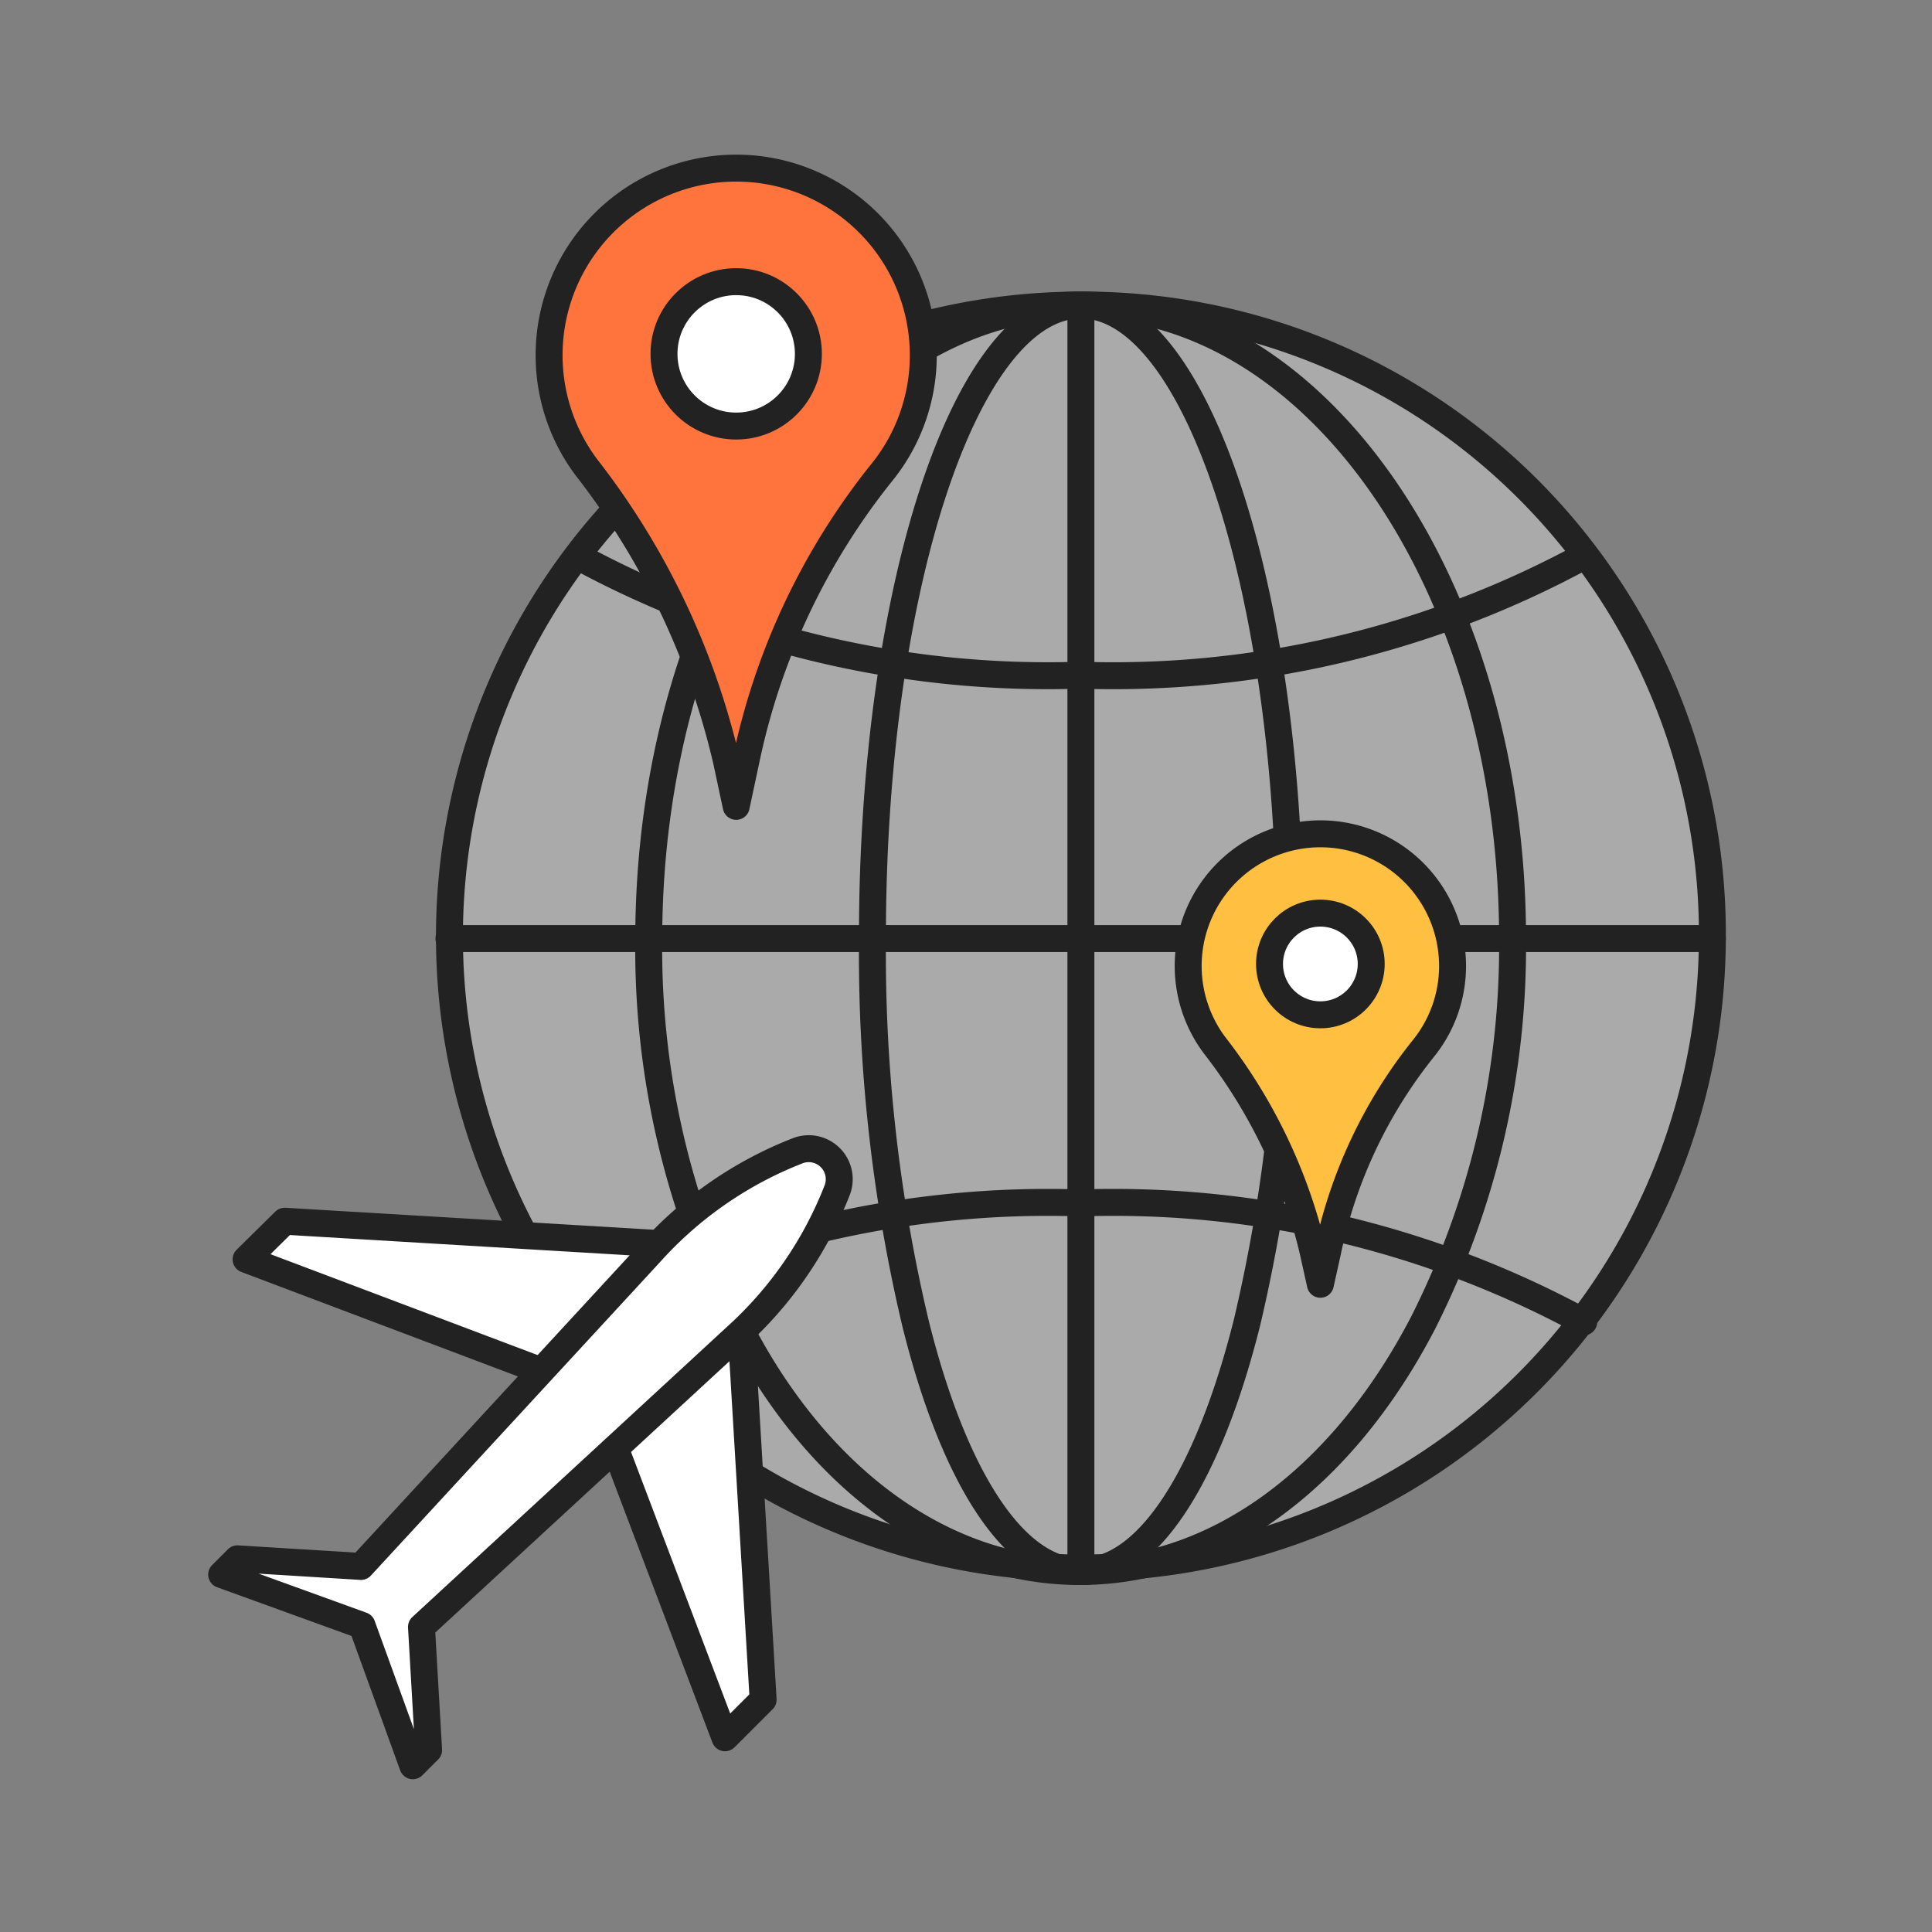<svg id="Layer_1" data-name="Layer 1" xmlns="http://www.w3.org/2000/svg" viewBox="0 0 38 38"><rect x="0" y="0" width="38" height="38" fill="#808080" stroke="none"/><defs><style>.cls-1{fill:#aaa;}.cls-2{fill:none;stroke:#222;stroke-linecap:round;stroke-linejoin:round;stroke-width:0.53px;}.cls-3{fill:#ff743d;}.cls-4{fill:#fff;}.cls-5{fill:#ffbf41;}</style></defs><title>kwan_</title><path class="cls-1" d="M33.68,18.46A12.42,12.42,0,1,1,21.26,6,12.37,12.37,0,0,1,33.68,18.46"/><path class="cls-2" d="M33.68,18.46A12.42,12.42,0,1,1,21.26,6,12.37,12.37,0,0,1,33.68,18.46Z"/><line class="cls-2" x1="8.83" y1="18.46" x2="33.68" y2="18.46"/><line class="cls-2" x1="21.26" y1="30.88" x2="21.26" y2="6.03"/><path class="cls-2" d="M11.36,26a19.38,19.38,0,0,1,9.89-2.34A19.39,19.39,0,0,1,31.15,26"/><path class="cls-2" d="M11.36,10.94a19.38,19.38,0,0,0,9.89,2.34,19.39,19.39,0,0,0,9.9-2.34"/><path class="cls-2" d="M25.37,18.46A31.57,31.57,0,0,1,24.53,26c-.75,3-1.94,4.91-3.27,4.91S18.74,29,18,26a31.57,31.57,0,0,1-.84-7.52C17.15,11.6,19,6,21.26,6S25.37,11.6,25.37,18.46Z"/><path class="cls-2" d="M29.75,18.46A16.41,16.41,0,0,1,28,26c-1.55,3-4,4.91-6.76,4.91S16,29,14.49,26a16.41,16.41,0,0,1-1.73-7.52C12.76,11.6,16.57,6,21.26,6S29.75,11.6,29.75,18.46Z"/><path class="cls-3" d="M18.16,7a3.68,3.68,0,1,0-6.62,2.2,14.85,14.85,0,0,1,2.75,5.77l.19.89.19-.89a13.42,13.42,0,0,1,2.66-5.66A3.66,3.66,0,0,0,18.16,7"/><path class="cls-2" d="M18.16,7a3.68,3.68,0,1,0-6.62,2.2,14.85,14.85,0,0,1,2.75,5.77l.19.89.19-.89a13.42,13.42,0,0,1,2.66-5.66A3.66,3.66,0,0,0,18.16,7Z"/><path class="cls-4" d="M15.9,7a1.42,1.42,0,1,1-1.42-1.42A1.42,1.42,0,0,1,15.9,7"/><circle class="cls-2" cx="14.48" cy="6.96" r="1.42"/><path class="cls-5" d="M28.57,19a2.6,2.6,0,1,0-4.68,1.56,10.49,10.49,0,0,1,1.94,4.07l.14.63.14-.63a9.48,9.48,0,0,1,1.88-4A2.58,2.58,0,0,0,28.57,19"/><path class="cls-2" d="M28.57,19a2.6,2.6,0,1,0-4.68,1.56,10.49,10.49,0,0,1,1.94,4.07l.14.63.14-.63a9.48,9.48,0,0,1,1.88-4A2.58,2.58,0,0,0,28.57,19Z"/><path class="cls-4" d="M27,19a1,1,0,1,1-1-1,1,1,0,0,1,1,1"/><circle class="cls-2" cx="25.97" cy="18.96" r="1"/><polygon class="cls-4" points="4.84 24.77 11.67 27.35 14.48 24.55 5.6 24.02 4.84 24.77"/><polygon class="cls-2" points="4.84 24.77 11.67 27.35 14.48 24.55 5.6 24.02 4.84 24.77"/><polygon class="cls-4" points="14.26 34.18 11.67 27.35 14.48 24.55 15.01 33.43 14.26 34.18"/><polygon class="cls-2" points="14.26 34.18 11.67 27.35 14.48 24.55 15.01 33.43 14.26 34.18"/><path class="cls-4" d="M8.29,32l6.18-5.7a7.61,7.61,0,0,0,2-2.9.6.6,0,0,0-.77-.77,7.61,7.61,0,0,0-2.9,2l-5.7,6.18-2.43-.15-.31.31,2.76,1,1,2.76.31-.31Z"/><path class="cls-2" d="M8.29,32l6.18-5.7a7.61,7.61,0,0,0,2-2.9.6.6,0,0,0-.77-.77,7.61,7.61,0,0,0-2.9,2l-5.7,6.18-2.43-.15-.31.31,2.76,1,1,2.76.31-.31Z"/></svg>